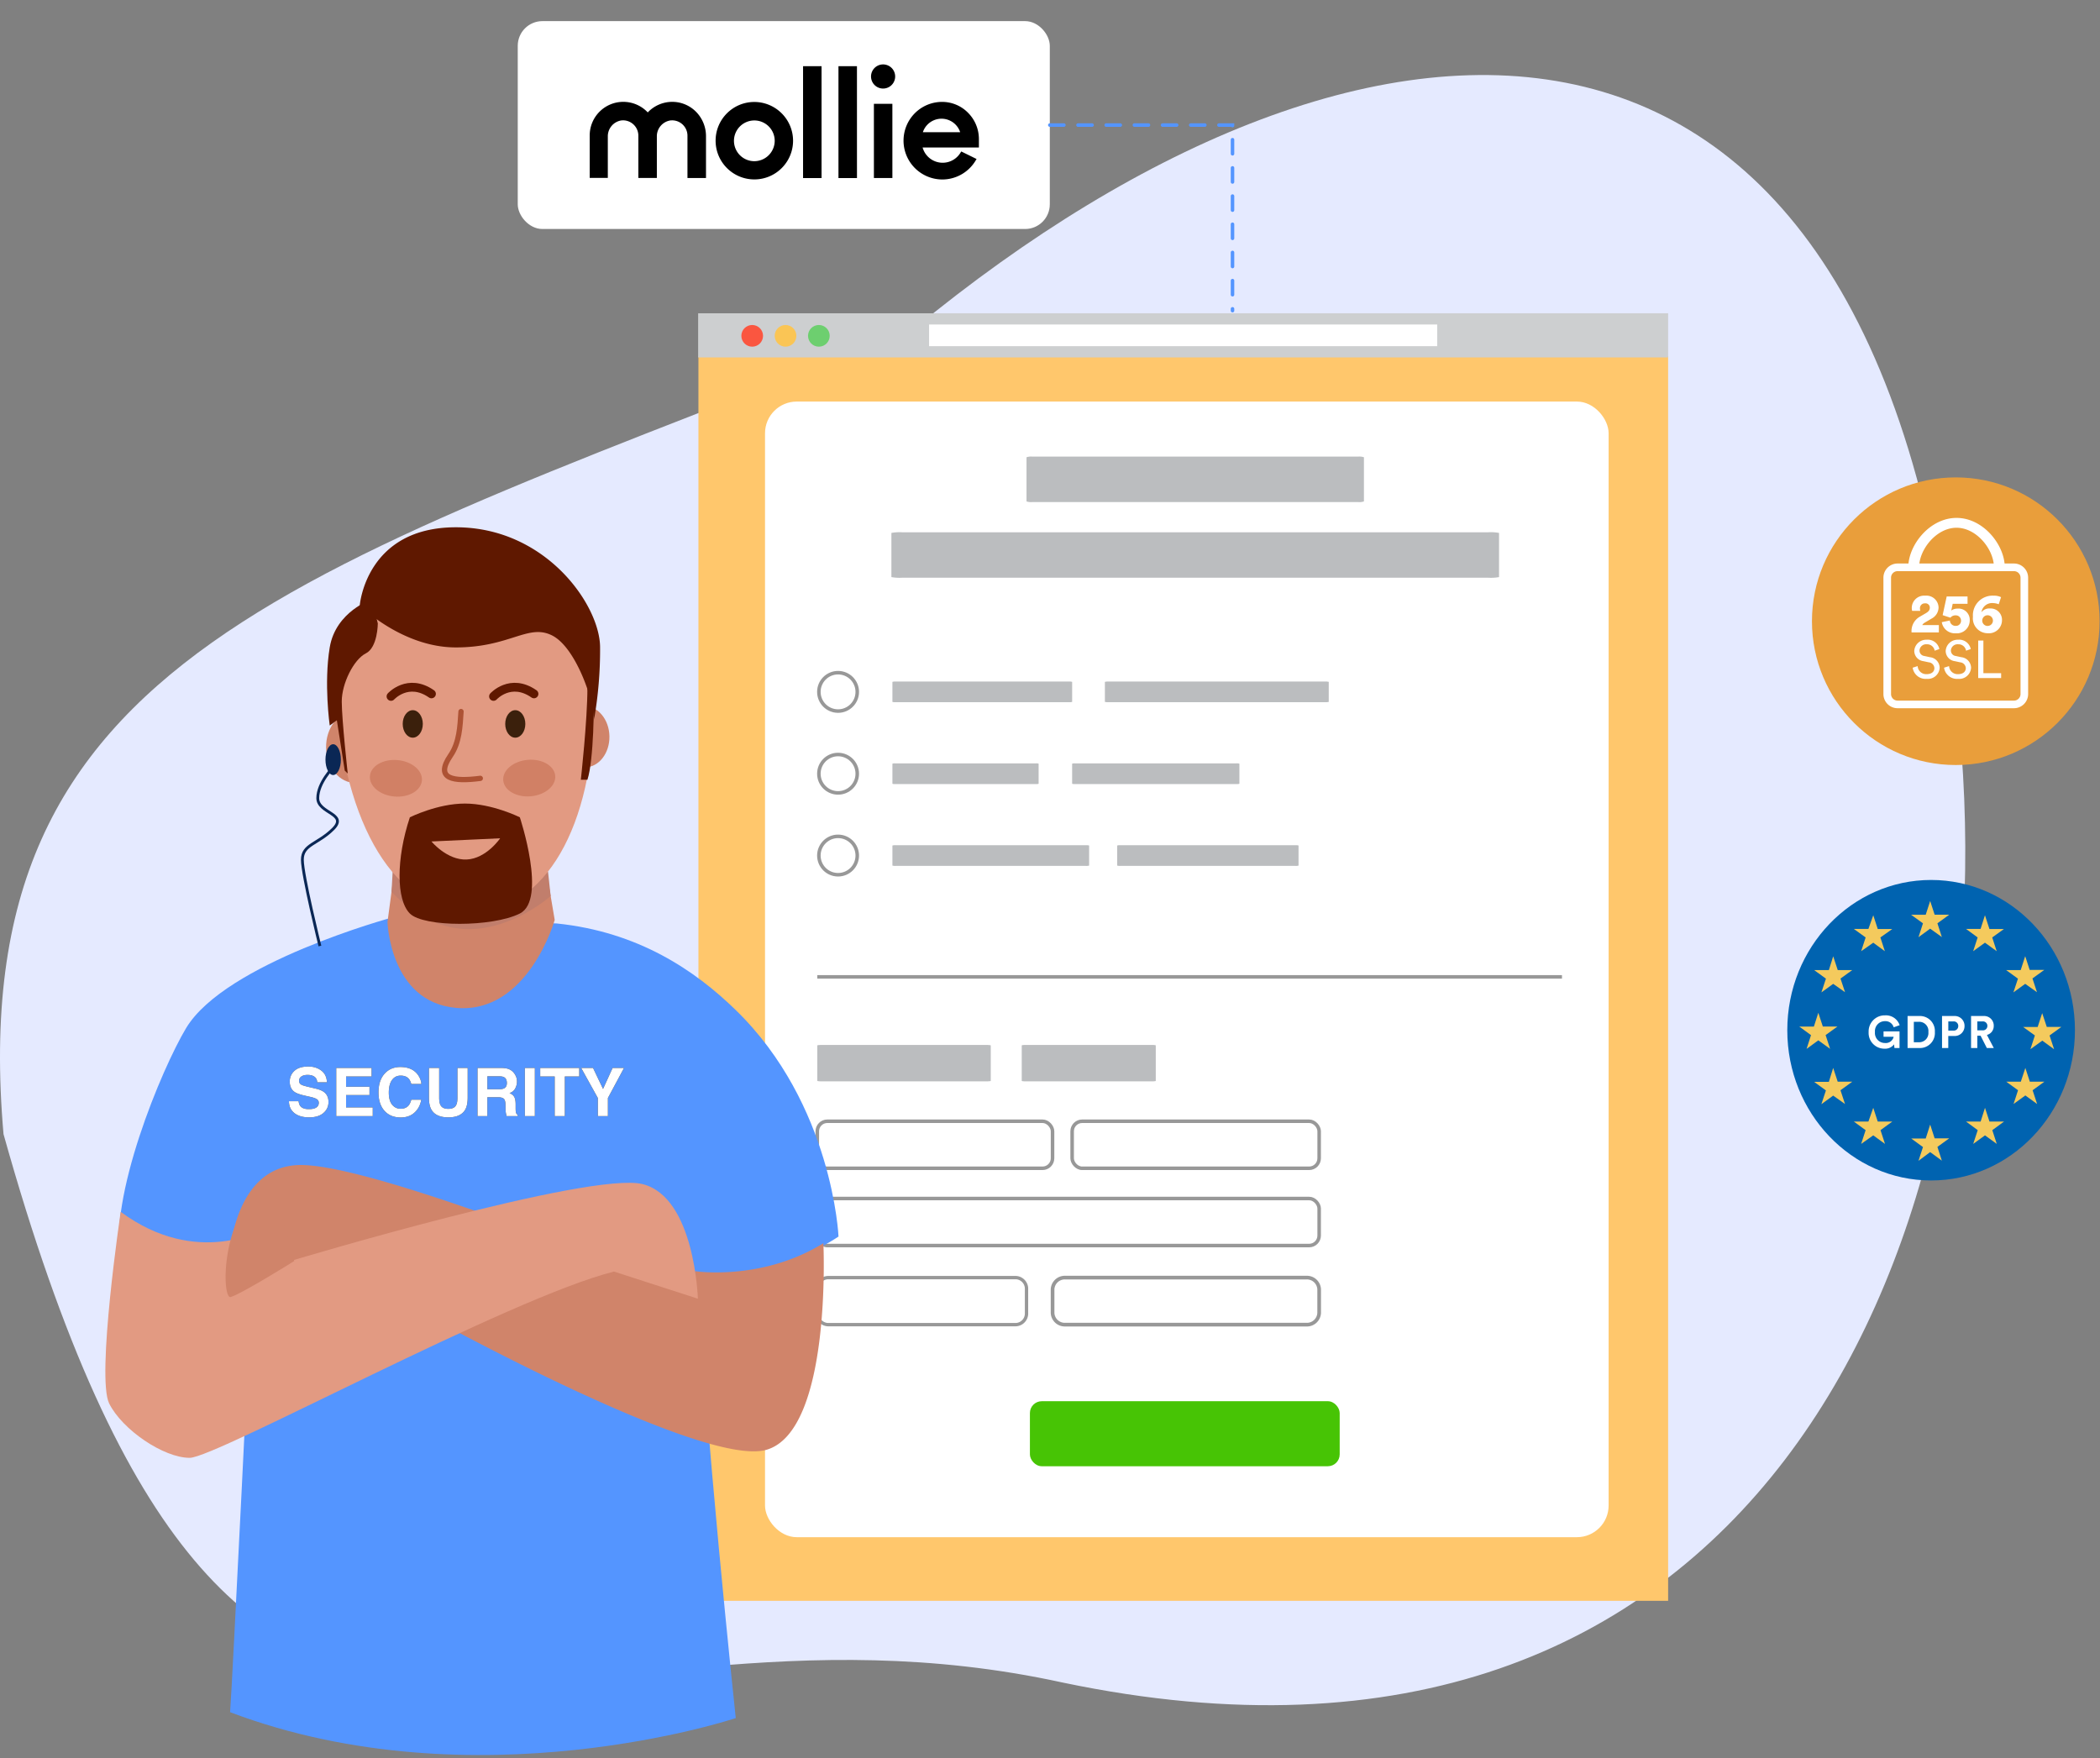 <svg width="596" height="499" viewBox="0 0 596 499" xmlns="http://www.w3.org/2000/svg" xmlns:xlink="http://www.w3.org/1999/xlink" aria-hidden="true"><rect x="0" y="0" width="596" height="499" fill="#808080" stroke="none"/><defs><ellipse id="security_svg__a" cx="40.818" cy="42.646" rx="40.818" ry="42.646"/><path d="M6.522 19.353c1.744 0 3.094-.413 4.05-1.239.955-.826 1.433-1.863 1.433-3.113 0-1.218-.408-2.149-1.225-2.792-.525-.414-1.305-.745-2.338-.993l-2.356-.566c-.91-.216-1.503-.405-1.781-.566-.433-.24-.65-.606-.65-1.094 0-.532.22-.947.659-1.243.44-.297 1.027-.446 1.763-.446.661 0 1.215.115 1.66.344.668.346 1.027.93 1.076 1.753h2.747c-.05-1.454-.583-2.562-1.6-3.326-1.018-.764-2.247-1.146-3.689-1.146-1.725 0-3.033.405-3.924 1.216-.89.81-1.336 1.827-1.336 3.052 0 1.342.461 2.328 1.383 2.96.544.377 1.527.726 2.95 1.048l1.447.324c.847.186 1.469.4 1.865.64.396.248.594.597.594 1.049 0 .773-.4 1.302-1.197 1.586-.42.149-.968.223-1.642.223-1.126 0-1.92-.281-2.385-.844-.253-.31-.423-.777-.51-1.401H.79c0 1.422.51 2.54 1.53 3.354 1.02.813 2.422 1.22 4.203 1.22zM24.566 19v-2.458h-7.57v-3.517h6.643V10.65h-6.643V7.747h7.236V5.325H14.204V19h10.362zm7.96.38c1.59 0 2.893-.467 3.91-1.4 1.018-.934 1.65-2.147 1.898-3.637h-2.83c-.191.705-.433 1.234-.723 1.586-.526.656-1.29.984-2.292.984-.977 0-1.783-.382-2.416-1.146-.634-.764-.951-1.913-.951-3.447s.3-2.72.9-3.558c.6-.838 1.419-1.257 2.458-1.257 1.02 0 1.79.297 2.31.891.29.334.529.829.714 1.484h2.858c-.043-.853-.359-1.704-.946-2.55-1.064-1.51-2.747-2.265-5.047-2.265-1.72 0-3.136.563-4.25 1.689-1.28 1.293-1.92 3.133-1.92 5.52 0 2.208.563 3.946 1.689 5.214 1.125 1.262 2.672 1.892 4.638 1.892zm13.49-.027c2.368 0 3.973-.743 4.815-2.227.451-.81.677-1.942.677-3.396V5.325h-2.904v8.405c0 .94-.111 1.627-.334 2.06-.346.767-1.098 1.15-2.254 1.15-1.163 0-1.918-.383-2.264-1.15-.223-.433-.334-1.12-.334-2.06V5.325h-2.904v8.405c0 1.454.226 2.586.677 3.396.848 1.484 2.456 2.227 4.825 2.227zM57.093 19v-5.362h2.95c.841 0 1.415.145 1.72.436.307.29.466.872.479 1.744l.018 1.27c.006.403.047.796.12 1.18.038.185.1.429.186.732h3.145v-.343c-.272-.167-.445-.427-.52-.78-.049-.222-.073-.646-.073-1.27v-.919c0-.959-.132-1.671-.395-2.138-.262-.467-.71-.828-1.34-1.081.754-.26 1.296-.704 1.623-1.332a4.097 4.097 0 00.492-1.915 3.75 3.75 0 00-.26-1.438 4.234 4.234 0 00-.705-1.15 3.457 3.457 0 00-1.313-.956c-.516-.217-1.254-.334-2.212-.353H54.3V19h2.793zm3.238-7.626h-3.238V7.7h3.321c.619 0 1.082.08 1.392.241.55.285.825.842.825 1.67 0 .767-.284 1.28-.853 1.54-.322.149-.804.223-1.447.223zM70.573 19V5.325h-2.84V19h2.84zm8.507 0V7.747h4.091V5.325H72.094v2.422h4.11V19h2.876zm12.228 0v-5.14l4.573-8.535h-3.237l-2.719 5.956-2.839-5.956H83.72l4.731 8.535V19h2.858z" id="security_svg__c"/></defs><g fill="none" fill-rule="evenodd"><path d="M556.681 213.269c10.938 143.051-59.718 305.189-255.072 264.289C151.029 444.586 68.119 561.797 1 321.906-10.94 185.22 84.566 162.7 259.369 93.364c129.136-106.3 279.208-116.935 297.312 119.905z" fill="#E5EAFF" fill-rule="nonzero"/><g transform="translate(198.139 88.919)"><path fill="#FFC76C" fill-rule="nonzero" d="M.083 12.185h275.209v353.254H.083z"/><path fill="#CDCFD0" fill-rule="nonzero" d="M0 0h275.292v12.528H0z"/><g transform="translate(12.266 3.322)" fill-rule="nonzero"><circle fill="#FA5640" cx="3.077" cy="3.077" r="3.077"/><circle fill="#FAC555" cx="12.538" cy="3.077" r="3.077"/><circle fill="#6DCF6F" cx="21.998" cy="3.077" r="3.077"/></g><path fill="#FFF" fill-rule="nonzero" d="M65.541 3.188h144.211V9.34H65.541z"/><rect fill="#FFF" fill-rule="nonzero" x="18.98" y="25.057" width="239.424" height="322.323" rx="9"/><path d="M57.887 62.156h166.378c1.017-.06 2.038.002 3.04.183v12.537c-1.003.18-2.023.241-3.04.181H57.887c-1.017.06-2.037 0-3.039-.181V62.339a12.836 12.836 0 013.039-.183zM94.883 40.68h92.388a4.073 4.073 0 011.688.183V53.4a4.088 4.088 0 01-1.688.181H94.883a4.083 4.083 0 01-1.687-.181V40.863a4.068 4.068 0 011.687-.183z" fill="#BBBDBF" fill-rule="nonzero"/><rect stroke="#989898" x="33.815" y="229.324" width="66.767" height="13.353" rx="2.842"/><rect stroke="#989898" x="106.145" y="229.324" width="70.105" height="13.353" rx="2.842"/><path d="M36.785 273.702h53.443a3.169 3.169 0 012.968 3.338v6.676a3.169 3.169 0 01-2.968 3.338H36.785a3.17 3.17 0 01-2.969-3.338v-6.676a3.17 3.17 0 012.969-3.338h0z" stroke="#989898" stroke-width=".943"/><path d="M104.185 273.702h68.466a3.479 3.479 0 013.6 3.338v6.676a3.479 3.479 0 01-3.6 3.338H104.19a3.478 3.478 0 01-3.6-3.338v-6.676a3.478 3.478 0 013.595-3.338h0z" stroke="#989898" stroke-width="1.039"/><rect stroke="#989898" x="33.815" y="251.253" width="142.435" height="13.353" rx="2.842"/><path d="M34.683 207.671h47.5c.479 0 .868.064.868.145v10.032c0 .081-.389.145-.868.145h-47.5c-.479 0-.868-.064-.868-.145v-10.032c-.001-.081.389-.145.868-.145zM92.511 207.671h36.7c.37 0 .67.064.67.145v10.032c0 .081-.3.145-.67.145h-36.7c-.37 0-.671-.064-.671-.145v-10.032c0-.081.301-.145.671-.145zM56.036 104.524h49.211c.302-.027.607 0 .9.082v5.7c-.293.081-.598.11-.9.082H56.036c-.302.027-.607 0-.9-.082v-5.7c.293-.081.598-.11.9-.082zM116.56 104.524h61.291c.375-.027.753 0 1.12.082v5.7c-.367.082-.745.11-1.12.082H116.56c-.375.027-.753 0-1.12-.082v-5.7c.367-.082.745-.11 1.12-.082z" fill="#BBBDBF" fill-rule="nonzero"/><path stroke="#989898" d="M33.815 188.347h211.35"/><rect fill="#47C405" fill-rule="nonzero" x="94.159" y="308.783" width="87.92" height="18.459" rx="3.363"/><circle stroke="#989898" cx="39.712" cy="107.456" r="5.448"/><path d="M55.868 127.752h40.031c.247-.027.497.001.732.082v5.7a1.7 1.7 0 01-.732.082H55.868a1.689 1.689 0 01-.731-.082v-5.7c.235-.08.484-.109.731-.082zM106.983 127.752h45.795c.282-.027.566 0 .837.082v5.7a2.19 2.19 0 01-.837.082h-45.8c-.282.027-.567 0-.838-.082v-5.7c.273-.082.56-.11.843-.082z" fill="#BBBDBF" fill-rule="nonzero"/><circle stroke="#989898" cx="39.712" cy="130.683" r="5.448"/><path d="M56.12 150.978h53.86c.33-.027.664 0 .985.083v5.7c-.322.08-.654.109-.985.082H56.12a3.038 3.038 0 01-.983-.082v-5.7c.32-.082.653-.11.983-.083zM119.837 150.978h49.656c.305-.027.612 0 .907.083v5.7c-.295.08-.602.108-.907.082h-49.656a2.594 2.594 0 01-.907-.082v-5.7c.295-.082.602-.11.907-.083z" fill="#BBBDBF" fill-rule="nonzero"/><circle stroke="#989898" cx="39.712" cy="153.911" r="5.448"/></g><circle fill="#E99E3B" fill-rule="nonzero" cx="555.068" cy="176.318" r="40.818"/><path d="M542.674 173.371a3.507 3.507 0 013.721-4.3 3.451 3.451 0 013.788 3.348 3.63 3.63 0 01-2.011 3.172l-1.928 1.142c-.292.16-.532.4-.691.691h4.712v2.074h-7.742a4.66 4.66 0 012.4-4.493l1.665-.972c.8-.473 1.116-.895 1.116-1.578a1.219 1.219 0 00-1.367-1.209 1.363 1.363 0 00-1.43 1.507c0 .214.032.427.095.631l-2.328-.013zM553.387 176.121a1.6 1.6 0 001.649 1.523 1.437 1.437 0 001.52-1.349v-.126a1.471 1.471 0 00-1.425-1.513 1.376 1.376 0 00-.161 0 1.809 1.809 0 00-1.42.66c-.047-.016-2.167-.691-2.209-.723l1.146-5.291h5.92v2.072h-4.212l-.409 1.916a2.9 2.9 0 011.726-.549 3.2 3.2 0 013.518 3.407 3.655 3.655 0 01-3.987 3.597 3.751 3.751 0 01-3.945-3.156l2.289-.468zM567.257 171.504a4.764 4.764 0 00-1.6-.331 3.041 3.041 0 00-3.3 2.593 2.789 2.789 0 012.419-1.068 3.225 3.225 0 013.406 3.393 3.708 3.708 0 01-4.019 3.642 4.226 4.226 0 01-4.225-4.68 5.57 5.57 0 015.858-5.983 4.527 4.527 0 012.119.425l-.658 2.009zm-3.123 6.155a1.516 1.516 0 10-.074 0h.074zM549.077 184.685a2.163 2.163 0 00-2.254-1.818 1.882 1.882 0 00-2.047 1.706v.066c-.008.79.58 1.457 1.365 1.548l1.594.346a3.073 3.073 0 012.763 2.989 3.36 3.36 0 01-3.681 3.157 3.7 3.7 0 01-3.98-3.171l1.412-.451a2.42 2.42 0 002.549 2.285h.006c1.472 0 2.194-.767 2.194-1.7a1.736 1.736 0 00-1.592-1.654l-1.52-.33a2.947 2.947 0 01-2.6-2.915 3.394 3.394 0 013.516-3.17 3.357 3.357 0 013.606 2.645l-1.331.467zM557.985 184.685a2.163 2.163 0 00-2.253-1.818 1.883 1.883 0 00-2.047 1.706v.066a1.544 1.544 0 001.365 1.548l1.594.346a3.073 3.073 0 012.763 2.989 3.36 3.36 0 01-3.682 3.157 3.7 3.7 0 01-3.98-3.171l1.42-.451a2.42 2.42 0 002.549 2.285h.006c1.472 0 2.193-.767 2.193-1.7a1.736 1.736 0 00-1.592-1.654l-1.52-.33a2.946 2.946 0 01-2.6-2.915 3.394 3.394 0 013.516-3.17 3.354 3.354 0 013.606 2.645l-1.338.467zM561.433 192.454v-10.652h1.472v9.27h5.034v1.383zM568.974 161.025h-3.071c0-5.05-4.9-11.235-10.622-11.235-5.722 0-10.622 6.177-10.622 11.235h-3.071c0-6.354 6.109-14.028 13.7-14.028 7.591 0 13.686 7.674 13.686 14.028z" fill="#FFF" fill-rule="nonzero"/><path d="M571.591 201.013h-33.045a4.017 4.017 0 01-4.013-4.013v-33.043a4.017 4.017 0 014.013-4.015h33.044a4.021 4.021 0 014.013 4.015v33.044a4.02 4.02 0 01-4.012 4.012zm-33.044-38.907c-1.022 0-1.85.828-1.851 1.85v33.045a1.852 1.852 0 001.851 1.85h33.044a1.855 1.855 0 001.851-1.85v-33.044a1.854 1.854 0 00-1.851-1.85l-33.044-.001z" fill="#FFF" fill-rule="nonzero"/><mask id="security_svg__b" fill="#fff"><use xlink:href="#security_svg__a"/></mask><g mask="url(#security_svg__b)"><g transform="translate(469.744 19.441)" fill-rule="nonzero"><rect fill="#008A90" width="88.784" height="88.784" rx="4.85"/><path d="M59.634 53.615V36.961h6.816v16.111l9.626-3.1-11.378-25.907-51.832 2.9 10.148 25.594V36.736h7.189c.8 0 1.9.122 2.924.222 4.591.443 6.554 2.924 6.554 6.192 0 3.268-4.3 5.507-8.5 5.507h-1.373v4.974h-6.363l4.742 11.811 36.649-11.851-5.202.024zm-2.456-4.672v3.826c-14.1 3.615-16.855-3.443-16.855-8.055s5.035-10.068 16.794-7.229l.08 4.143c-8.417-2.175-9.626 2.014-9.626 3.675s1.651 6.336 9.626 3.644m6.041-21.557a4.088 4.088 0 11-4.088 4.088 4.078 4.078 0 014.078-4.078h.01" fill="#FAFAFF"/><path d="M33.225 42.609c0-1.148-.695-1.923-2.3-2.085-.366 0-.744-.061-1.006-.071h-.423v4.178h.765c1.469 0 3.02-.876 3.02-2.014" fill="#FAFAFF"/></g></g><g transform="translate(507.25 249.758)"><ellipse fill="#0063B0" fill-rule="nonzero" cx="40.819" cy="42.646" rx="40.819" ry="42.646"/><path d="M40.55 5.962l1.271 3.905h4.129l-3.345 2.437 1.26 3.9-3.321-2.382-3.309 2.425 1.271-3.939-3.367-2.428h4.143l1.268-3.918zm0 63.471l1.271 3.905h4.129l-3.345 2.428 1.26 3.905-3.321-2.428-3.309 2.473 1.271-3.905-3.332-2.428h4.111l1.265-3.95zM72.342 37.8l1.306 3.911h4.134l-3.345 2.428 1.283 3.905-3.345-2.435-3.378 2.428 1.271-3.905-3.342-2.405h4.134l1.282-3.927zm-63.536-.1l1.283 3.905h4.134l-3.346 2.424 1.271 3.905-3.342-2.413-3.333 2.428 1.261-3.905-3.345-2.437H7.55L8.806 37.7zm4.226-16.034l1.283 3.905h4.134l-3.345 2.416 1.283 3.871-3.356-2.371-3.348 2.428 1.283-3.905-3.345-2.428h4.181l1.23-3.916zm11.371-11.648l1.271 3.905h4.134l-3.39 2.393 1.274 3.906-3.29-2.416-3.436 2.416 1.271-3.905-3.345-2.416h4.133l1.378-3.883zm43.12 11.613l1.271 3.905h4.134l-3.345 2.416 1.283 3.905-3.345-2.371-3.345 2.428 1.288-3.9-3.345-2.428h4.123l1.281-3.955zM56.1 10.016l1.271 3.905h4.123l-3.333 2.393 1.271 3.905-3.333-2.416-3.345 2.416 1.271-3.905-3.29-2.416h4.123l1.242-3.882zM13.024 53.353l1.283 3.905h4.134l-3.345 2.428 1.283 3.905-3.356-2.385-3.345 2.437 1.283-3.905-3.345-2.431h4.181l1.227-3.954zm11.374 11.316l1.271 3.905h4.134l-3.345 2.437 1.271 3.905-3.331-2.425-3.436 2.428 1.271-3.905-3.345-2.437h4.133l1.377-3.908zm43.165-11.316l1.271 3.905h4.134l-3.345 2.428 1.283 3.905-3.345-2.428-3.345 2.428 1.271-3.905-3.344-2.427h4.134l1.286-3.906zM56.11 64.669l1.271 3.905h4.134l-3.332 2.437 1.271 3.905-3.345-2.428-3.345 2.428 1.283-3.905-3.309-2.437h4.134l1.238-3.905z" fill="#F4CA5D"/><path d="M30.417 47.699l-.116-1.038a3.129 3.129 0 01-2.681 1.229 4.472 4.472 0 01-4.534-4.724 4.568 4.568 0 014.39-4.737h.26a4.1 4.1 0 014.15 2.791l-1.69.6a2.422 2.422 0 00-2.46-1.742 2.83 2.83 0 00-2.856 3.088 2.839 2.839 0 002.869 3.113 2.278 2.278 0 002.437-1.768h-2.868v-1.536h4.535v4.726l-1.436-.002zM34.14 47.7v-9.082h3.253a4.246 4.246 0 014.488 3.989c.013.186.013.372 0 .558a4.245 4.245 0 01-4.495 4.534l-3.246.001zm3.177-1.64a2.613 2.613 0 002.728-2.894 2.615 2.615 0 00-2.711-2.909h-1.422v5.8l1.405.003zM45.689 44.278v3.42h-1.772v-9.08h3.4a2.78 2.78 0 012.978 2.566c.006.088.009.177.006.264a2.771 2.771 0 01-2.98 2.831l-1.632-.001zm1.408-1.524a1.268 1.268 0 001.423-1.293 1.263 1.263 0 00-1.422-1.306h-1.4v2.6l1.399-.001zM54.855 44.202h-.922v3.5h-1.78v-9.084h3.548a2.724 2.724 0 012.89 2.549c0 .08.006.162 0 .242a2.575 2.575 0 01-1.934 2.575l1.95 3.714h-1.974l-1.778-3.496zm.512-1.524a1.254 1.254 0 001.422-1.255 1.25 1.25 0 00-1.422-1.268h-1.434v2.523h1.434z" fill="#FFF" fill-rule="nonzero"/></g><path d="M111.244 260.424s-47.29 12.822-58.43 31.387c-6.888 11.48-22.278 48.272-18.565 66.839l37.132 7.426s-5.494 113.163-6.076 119.892c69.644 26.344 143.511 1.677 143.511 1.677s-9.318-87.471-10.594-125.642c18.024 3.718 39.758-11.033 39.758-11.033s-1.619-37.485-29.164-64.287c-11.548-11.237-27.613-22.187-50.82-24.578l-46.752-1.681z" fill="#5495FF" fill-rule="nonzero"/><path d="M233.686 352.853s2.496 53.211-16.152 58.637c-18.648 5.426-101.752-41.033-101.752-41.033L88.16 359.315a12.017 12.017 0 00-11.631 1.472c-3.81 2.815-8.524 6.17-10.079 6.745-2.75 1.029-4.046-36.08 18.22-36.858 22.266-.778 112.535 36.94 112.535 36.94v-6.823s18.962 2.914 36.482-7.938z" fill="#D0846A" fill-rule="nonzero"/><path d="M34.249 343.953s-6.972 46.986-3.259 54.412c3.713 7.426 15.423 15.41 22.85 15.41 7.427 0 90.71-45.443 120.416-52.87l23.808 7.7s-.839-28.8-15.691-32.517c-14.852-3.717-99.246 21.619-99.246 21.619l-2.356-2.611-5.716-6.336s-19.04 11.299-40.806-4.807z" fill="#E29A82" fill-rule="nonzero"/><path d="M65.47 368.128c3.185-.928 18.043-10.212 18.043-10.212l-4.246-14.853a50.779 50.779 0 00-9.148-1.766c-7.474 10.934-6.785 27.455-4.649 26.831z" fill="#D0846A" fill-rule="nonzero"/><g transform="translate(81.223 297.786)" fill-rule="nonzero"><use fill="#000" xlink:href="#security_svg__c"/><use fill="#FFF" xlink:href="#security_svg__c"/></g><g transform="translate(85.815 149.657)"><path d="M28.293 80.96l-4.136 31.094s.66 22.647 19.414 24.352c20.449 1.859 28.047-24.955 28.047-24.955l-5.267-31.124s-28.431 8.656-38.058.633z" fill="#D0846A"/><path d="M25.713 96.066l-.407 7.352s9.022 10.645 21.858 10.645 23.306-9.4 23.306-9.4l-.753-6.944s-32.043 9.741-44.004-1.653z" fill="#C17E6C" fill-rule="nonzero"/><ellipse fill="#D0846A" fill-rule="nonzero" transform="rotate(-1.032 14.926 62.403)" cx="14.926" cy="62.403" rx="8.191" ry="10.157"/><ellipse fill="#D0846A" fill-rule="nonzero" transform="rotate(-1.032 80.138 59.444)" cx="80.138" cy="59.444" rx="7.01" ry="8.692"/><path d="M82.794 49.446c0 35.807-14.213 59.279-34.1 59.677-20.3.408-35.808-20.462-39.219-59.677C8.734 26.557 24.389 8.508 45.464 8.128c21.075-.38 37.038 18.42 37.33 41.318z" fill="#E29A82" fill-rule="nonzero"/><ellipse fill="#3B200C" fill-rule="nonzero" transform="rotate(-90 31.331 55.815)" cx="31.331" cy="55.815" rx="3.903" ry="2.854"/><ellipse fill="#3B200C" fill-rule="nonzero" transform="rotate(-90 60.425 55.815)" cx="60.425" cy="55.815" rx="3.903" ry="2.854"/><path d="M25.158 48.003s4.83-5.352 11.48-.718M54.252 48.003s4.83-5.352 11.48-.718" stroke="#5F1800" stroke-width="2.5" stroke-linecap="round"/><ellipse fill="#D18065" fill-rule="nonzero" transform="rotate(5 26.552 71.246)" cx="26.552" cy="71.246" rx="7.405" ry="5.189"/><ellipse fill="#D18065" fill-rule="nonzero" transform="rotate(174.87 64.385 71.18)" cx="64.385" cy="71.179" rx="7.405" ry="5.189"/><path d="M45.029 52.299c-.284 4.272-.443 8.784-2.975 12.475-4.659 6.793.943 7.456 8.446 6.489" stroke="#AD5234" stroke-width="1.5" stroke-linecap="round"/><path d="M16.29 22.164S28.226 34.1 43.573 34.1c15.347 0 20.46-6.82 27.282-3.409 6.822 3.411 11.934 18.756 11.934 23.871A115.3 115.3 0 0084.495 34.1C84.495 22.164 69.149 0 43.573 0 17.997 0 16.29 22.164 16.29 22.164z" fill="#5F1800" fill-rule="nonzero"/><path d="M19.701 20.457S9.47 23.866 7.765 34.097c-1.705 10.231 0 22.167 0 22.167l2.024-1.493 2.238 14.281.852.852s-1.7-15.345-1.7-20.46 3.409-11.936 6.82-13.642c3.411-1.706 3.411-8.525 3.411-8.525l-1.709-6.82zM82.758 49.273s0 16.792-1.86 22.391h-1.867s1.867-16.794 1.867-26.123l1.86 3.732zM30.509 82.316s7.8-3.9 15.606-3.9 15.606 3.9 15.606 3.9 7.8 23.41 0 27.312c-7.8 3.902-27.312 3.9-31.213 0s-3.901-15.606.001-27.312z" fill="#5F1800" fill-rule="nonzero"/><path d="M45.512 92.461c3.233 0 5.853-1.049 5.853-2.342H39.662c0 1.293 2.619 2.342 5.85 2.342z" fill="#CC8770" fill-rule="nonzero"/><ellipse fill="#0A2755" fill-rule="nonzero" cx="8.741" cy="65.947" rx="2.185" ry="4.37"/><path d="M8.741 68.138s-4.371 4.37-4.371 8.741c0 4.371 8.741 4.371 4.371 8.741C4.371 89.99 0 89.989 0 94.36s4.983 24.49 4.983 24.49" stroke="#0A2755" stroke-width=".802"/><path d="M36.638 89.176s4.437 5.377 10.008 5.121c5.571-.256 9.49-6.023 9.49-6.023l-19.498.902z" fill="#E29A82" fill-rule="nonzero"/></g><g fill-rule="nonzero"><rect width="151" height="59" rx="7" fill="#FFF" transform="translate(146.943 5.995)"/><path d="M247.208 21.69a3.424 3.424 0 116.848.038 3.424 3.424 0 01-6.848-.038zm-49.339 10.384a9.853 9.853 0 012.5 6.536v11.911h-5.261V38.466a4.357 4.357 0 00-4.345-4.308c-.129 0-.276.018-.442.018a4.545 4.545 0 00-3.9 4.4v11.93h-5.249V38.48a4.357 4.357 0 00-4.326-4.326c-.129 0-.276.018-.442.018a4.549 4.549 0 00-3.9 4.418v11.911h-5.14V38.443a9.534 9.534 0 0116.477-6.536 9.568 9.568 0 016.959-3c.295 0 .552.018.847.037a9.509 9.509 0 016.222 3.13zm35.295 18.465h-5.249V18.782h5.249v31.757zm10.052 0h-5.252V18.782h5.247l.005 31.757zm10.052-.018h-5.247V29.459h5.243l.004 21.062zm24.556-8.655h-15.98a5.909 5.909 0 0010.751 1.473l.221-.35 4.345 2.136-.258.423a11.034 11.034 0 01-9.463 5.394h-.018a11.032 11.032 0 01-10.991-11.138 11.035 11.035 0 013.2-7.659 10.9 10.9 0 017.64-3.222h.129a10.282 10.282 0 017.364 3.111 10.539 10.539 0 013.056 7.419v2.413h.004zm-15.906-4.345h10.586a5.573 5.573 0 00-10.586 0zm-36.839 2.43c-.01 6.068-4.935 10.98-11.003 10.973-6.068-.007-10.982-4.93-10.979-10.997.003-6.068 4.923-10.985 10.991-10.985 6.071.017 10.985 4.94 10.992 11.011l-.001-.002zm-5.21 0a5.781 5.781 0 10-5.781 5.8 5.806 5.806 0 005.782-5.798l-.001-.002z" fill="#000"/></g><path d="M297.946 35.501h51.852v52.672" stroke="#5495FF" stroke-linecap="round" stroke-dasharray="4"/></g></svg>